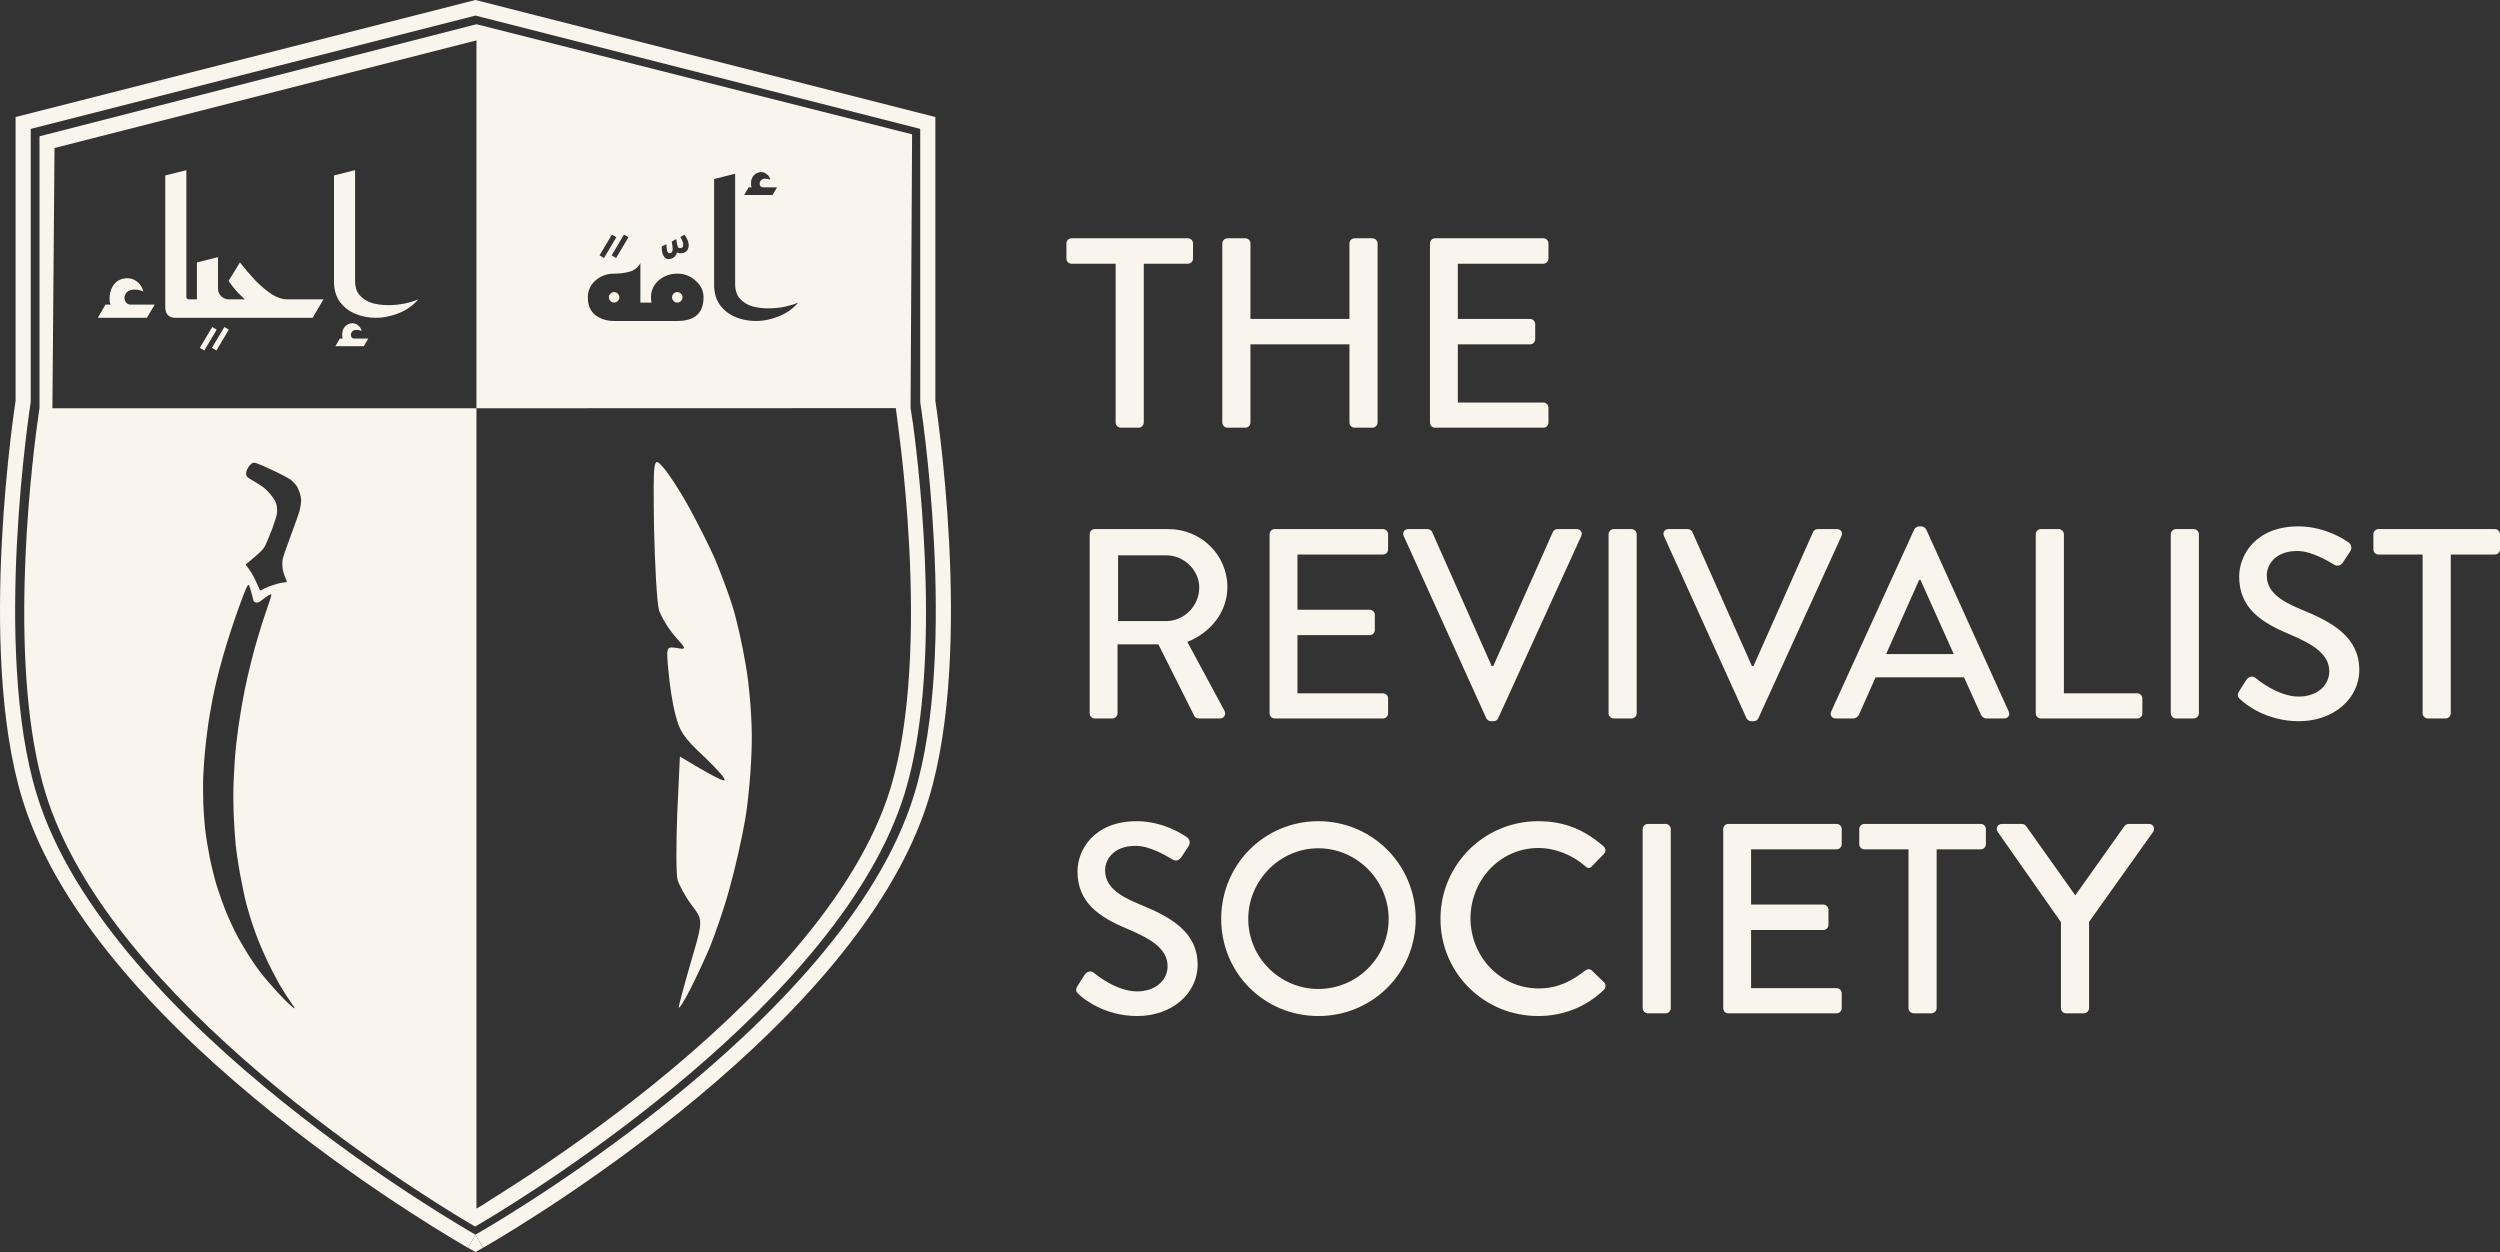 <?xml version="1.0" encoding="UTF-8"?> <svg xmlns="http://www.w3.org/2000/svg" width="619" height="310" viewBox="0 0 619 310" fill="none"><rect x="0" y="0" width="619" height="310" fill="#333333" stroke="none"/><path d="M117.728 305.699L115.884 308.96L117.728 310L119.571 308.96L117.728 305.699Z" fill="#F9F5EC"></path><path d="M46.142 73.463C46.142 73.898 46.36 74.116 46.795 74.116H48.761V64.978L53.981 63.672V71.505C53.981 72.201 54.242 72.811 54.764 73.333C55.286 73.855 55.895 74.116 56.592 74.116H60.645C60.123 73.681 59.471 73.05 58.688 72.223C57.904 71.353 57.208 70.461 56.599 69.547L59.405 64.978C60.711 66.632 62.016 68.154 63.321 69.547C64.67 70.896 65.997 72.005 67.302 72.876C68.607 73.703 69.891 74.116 71.152 74.116H80.093L77.417 78.685H43.402C42.662 78.685 42.053 78.468 41.574 78.032C41.139 77.554 40.922 76.901 40.922 76.074V43.438L46.142 42.133V73.463Z" fill="#F9F5EC"></path><path d="M36.36 78.685L38.318 75.421H32.379C31.901 75.421 31.509 75.247 31.205 74.899C30.944 74.551 30.813 74.159 30.813 73.724C30.813 73.246 31.009 72.789 31.401 72.354C31.836 71.918 32.466 71.701 33.293 71.701C33.989 71.701 34.729 71.853 35.512 72.158C35.207 71.114 34.685 70.308 33.946 69.743C33.206 69.177 32.423 68.894 31.596 68.894C30.248 68.894 29.182 69.329 28.399 70.2C27.659 71.07 27.246 72.114 27.159 73.333C27.072 74.073 27.137 74.769 27.354 75.421H26.114L24.222 78.685H36.36Z" fill="#F9F5EC"></path><path d="M50.587 86.773L49.477 86.121L52.545 80.964L53.654 81.617L50.587 86.773Z" fill="#F9F5EC"></path><path d="M53.589 86.773L52.479 86.121L55.547 80.964L56.656 81.617L53.589 86.773Z" fill="#F9F5EC"></path><path d="M90.079 85.719L91.189 83.826H87.73C87.469 83.826 87.251 83.739 87.077 83.564C86.947 83.347 86.882 83.108 86.882 82.847C86.882 82.585 86.99 82.324 87.208 82.063C87.469 81.802 87.839 81.672 88.317 81.672C88.709 81.672 89.122 81.759 89.557 81.933C89.383 81.323 89.079 80.867 88.644 80.562C88.252 80.214 87.817 80.04 87.338 80.04C86.555 80.04 85.924 80.301 85.446 80.823C85.011 81.302 84.772 81.911 84.728 82.651C84.684 83.042 84.728 83.434 84.859 83.826H84.141L83.031 85.719H90.079Z" fill="#F9F5EC"></path><path d="M87.917 69.547C87.917 71.07 88.309 72.267 89.092 73.137C89.875 74.007 90.876 74.638 92.094 75.03C93.356 75.378 94.683 75.552 96.075 75.552C97.467 75.552 98.838 75.421 100.186 75.16C101.535 74.856 102.666 74.508 103.58 74.116C102.318 75.596 100.73 76.727 98.816 77.51C96.901 78.293 94.965 78.685 93.008 78.685C91.224 78.685 89.549 78.359 87.983 77.706C86.416 77.053 85.133 76.052 84.132 74.703C83.262 73.485 82.784 71.984 82.697 70.2V43.438L87.917 42.133V69.547Z" fill="#F9F5EC"></path><path d="M177.018 138.373C175.634 135.232 172.646 129.332 170.459 125.349C168.273 121.365 165.357 116.921 164.045 115.542C161.786 113.014 161.713 113.397 161.932 130.482C162.15 140.058 162.661 149.328 163.171 151.09C163.754 152.776 165.503 155.687 167.106 157.526C170.022 160.743 170.022 160.897 167.544 160.437C164.993 160.054 164.92 160.13 165.503 166.106C165.795 169.477 166.523 174.38 167.252 176.985C168.273 181.122 169.293 182.654 174.395 187.404C177.602 190.469 179.861 192.997 179.351 193.227C178.913 193.38 176.217 192.078 168.345 187.328L167.69 201.348C167.398 209.162 167.398 216.517 167.762 217.819C168.127 219.122 169.657 221.956 171.261 224.101C172.218 225.365 172.852 226.204 173.159 227.148C173.764 229.01 173.097 231.286 171.115 238.045C169.512 243.561 168.127 248.694 168.054 249.383C168.054 249.996 169.293 248.081 170.823 245.093C172.354 242.105 174.613 237.279 175.852 234.291C177.018 231.38 179.278 225.021 180.59 220.118C181.974 215.291 183.724 207.477 184.525 202.803C185.327 198.13 186.056 189.703 186.129 184.11C186.275 178.441 185.546 169.707 184.671 164.804C183.869 159.824 182.339 153.159 181.318 149.941C180.371 146.8 178.33 141.59 177.018 138.373Z" fill="#F9F5EC"></path><path d="M152.051 74.918C152.398 74.918 152.702 74.788 152.963 74.527C153.223 74.267 153.353 73.963 153.353 73.616C153.353 73.269 153.223 72.965 152.963 72.704C152.702 72.444 152.398 72.314 152.051 72.314C151.704 72.314 151.4 72.444 151.14 72.704C150.88 72.965 150.749 73.269 150.749 73.616C150.749 73.963 150.88 74.267 151.14 74.527C151.4 74.788 151.704 74.918 152.051 74.918Z" fill="#F9F5EC"></path><path d="M168.6 74.527C168.34 74.788 168.036 74.918 167.689 74.918C167.342 74.918 167.038 74.788 166.777 74.527C166.517 74.267 166.387 73.963 166.387 73.616C166.387 73.269 166.517 72.965 166.777 72.704C167.038 72.444 167.342 72.314 167.689 72.314C168.036 72.314 168.34 72.444 168.6 72.704C168.86 72.965 168.991 73.269 168.991 73.616C168.991 73.963 168.86 74.267 168.6 74.527Z" fill="#F9F5EC"></path><path fill-rule="evenodd" clip-rule="evenodd" d="M225.834 33.259L225.457 101C225.463 101.045 226.054 104.912 226.054 104.912C227.899 118.677 233.253 166.152 224.039 196.295C208.24 247.984 132.381 294.939 119.501 302.604C118.294 303.322 117.64 303.695 117.64 303.695C117.64 303.695 116.986 303.322 115.779 302.604C102.899 294.939 27.04 247.984 11.241 196.295C1.997 166.052 7.417 118.361 9.245 104.776C9.566 102.388 9.776 101.054 9.776 101.054H9.778V33.747L117.972 6L225.834 33.259ZM117.972 101.088V10L13.499 36.646L12.978 101.088H117.972ZM117.972 101.088L117.972 299.225L119.315 298.478L121.734 296.891C123.928 295.532 126.657 293.807 129.796 291.75C138.346 286.147 149.92 278.095 162.019 268.301C186.404 248.562 212.194 222.317 220.481 195.207C225.714 178.086 226.12 154.828 225.131 135.53C224.64 125.945 223.812 117.455 223.107 111.363C222.816 108.852 222.547 106.751 222.331 105.151L221.805 101.054L117.972 101.088ZM74.576 123.919C74.566 123.422 74.387 122.498 74.173 121.887C73.959 121.276 73.625 120.544 73.394 120.232C73.195 119.924 72.626 119.356 72.143 118.906C71.656 118.49 69.406 117.301 67.107 116.248C63.271 114.485 62.917 114.369 62.358 114.74C62.016 114.961 61.55 115.538 61.293 116.036C61.04 116.499 60.881 117.168 60.944 117.494C61.035 118.018 61.321 118.285 62.748 119.086C63.673 119.61 64.87 120.382 65.403 120.821C65.941 121.226 66.818 122.168 67.353 122.891C68.033 123.808 68.385 124.525 68.522 125.232C68.623 125.811 68.655 126.699 68.563 127.217C68.489 127.72 67.993 129.301 67.483 130.704C66.959 132.086 66.219 133.901 65.843 134.719C65.205 136.07 64.958 136.339 60.813 139.788L61.681 140.959C62.158 141.603 62.868 142.843 63.266 143.742C63.664 144.642 64.091 145.58 64.228 145.845C64.433 146.243 64.579 146.279 64.856 146.049C65.058 145.88 66.01 145.436 66.967 145.081C67.925 144.726 69.201 144.358 69.809 144.295C70.417 144.231 70.944 144.139 70.999 144.093C71.055 144.047 70.88 143.53 70.6 142.911C70.335 142.311 70.047 141.32 69.968 140.691C69.889 140.062 69.879 139.124 69.957 138.586C70.031 138.082 70.932 135.439 71.957 132.724C72.983 130.009 73.992 127.15 74.2 126.346C74.394 125.522 74.568 124.43 74.576 123.919ZM64.765 154.771C65.284 153.14 66.065 150.817 66.508 149.566C66.946 148.349 67.252 147.274 67.194 147.196C67.121 147.098 66.722 147.242 66.306 147.525C65.894 147.773 65.202 148.285 64.76 148.653C64.262 149.067 63.789 149.272 63.431 149.191C63.135 149.153 62.826 148.937 62.766 148.735C62.705 148.532 62.471 147.654 62.252 146.795C62.033 145.936 61.748 145.069 61.603 144.874C61.415 144.62 61.14 145.133 60.25 147.388C59.654 148.956 58.729 151.525 58.181 153.117C57.633 154.709 56.712 157.526 56.133 159.397C55.568 161.287 54.75 164.082 54.356 165.64C53.948 167.179 53.383 169.511 53.104 170.784C52.826 172.057 52.298 174.8 51.947 176.859C51.582 178.899 51.069 182.829 50.807 185.571C50.531 188.293 50.306 191.889 50.285 193.548C50.263 195.207 50.303 197.793 50.348 199.301C50.412 200.795 50.587 203.363 50.756 204.958C50.907 206.568 51.438 209.818 51.901 212.21C52.381 214.588 53.23 217.984 53.81 219.773C54.391 221.562 55.312 224.172 55.9 225.608C56.487 227.045 57.524 229.369 58.233 230.768C58.941 232.166 60.487 234.856 61.692 236.725C63.334 239.303 64.462 240.826 66.393 243.07C67.776 244.696 69.736 246.821 70.741 247.815C71.746 248.81 72.719 249.641 72.883 249.662C73.062 249.702 72.683 249.071 72.018 248.173C71.382 247.313 70.151 245.371 69.257 243.842C68.382 242.299 67.065 239.797 66.325 238.235C65.585 236.674 64.577 234.388 64.083 233.158C63.588 231.929 62.813 229.797 62.368 228.432C61.922 227.066 61.312 224.956 60.982 223.747C60.652 222.538 60.027 219.523 59.559 217.042C59.071 214.575 58.536 210.918 58.33 208.912C58.143 206.89 57.923 203.539 57.847 201.425C57.77 199.312 57.747 196.427 57.792 195.001C57.819 193.59 57.981 190.552 58.121 188.29C58.28 186.012 58.669 182.437 58.977 180.32C59.284 178.202 59.763 175.311 60.009 173.875C60.256 172.439 60.829 169.596 61.293 167.569C61.757 165.542 62.518 162.51 62.979 160.801C63.455 159.111 64.246 156.402 64.765 154.771ZM192.391 46.391L191.284 48.279H184.254L185.361 46.391H186.077C185.947 46.001 185.903 45.61 185.947 45.219C185.99 44.482 186.229 43.874 186.663 43.397C187.14 42.876 187.769 42.615 188.55 42.615C189.028 42.615 189.462 42.789 189.852 43.136C190.286 43.44 190.59 43.896 190.763 44.503C190.329 44.33 189.917 44.243 189.527 44.243C189.049 44.243 188.68 44.373 188.42 44.633C188.203 44.894 188.095 45.154 188.095 45.415C188.095 45.675 188.16 45.914 188.29 46.131C188.463 46.304 188.68 46.391 188.941 46.391H192.391ZM149.557 63.877L148.45 63.226L151.51 58.083L152.616 58.734L149.557 63.877ZM151.444 63.226L152.551 63.877L155.61 58.734L154.504 58.083L151.444 63.226ZM152.051 79.475C150.272 79.475 148.732 78.998 147.43 78.043C146.171 77.045 145.542 75.569 145.542 73.616C145.542 71.967 146.171 70.578 147.43 69.449C148.732 68.321 150.272 67.757 152.051 67.757C153.353 67.757 154.59 67.605 155.762 67.301C156.977 66.997 157.91 66.281 158.56 65.152V74.918H161.31C161.223 74.527 161.179 74.093 161.179 73.616C161.179 71.967 161.809 70.578 163.067 69.449C164.369 68.321 165.909 67.757 167.689 67.757C169.468 67.757 170.987 68.342 172.245 69.514C173.547 70.643 174.198 72.01 174.198 73.616C174.198 77.522 172.028 79.475 167.689 79.475H152.051ZM182.024 70.361C182.024 71.88 182.415 73.073 183.196 73.941C183.977 74.809 184.975 75.439 186.19 75.829C187.449 76.177 188.772 76.35 190.161 76.35C191.549 76.35 192.916 76.22 194.262 75.96C195.607 75.656 196.735 75.309 197.646 74.918C196.388 76.394 194.804 77.522 192.895 78.303C190.985 79.085 189.054 79.475 187.101 79.475C185.322 79.475 183.652 79.15 182.089 78.499C180.527 77.848 179.247 76.849 178.249 75.504C177.381 74.289 176.904 72.791 176.817 71.012V44.319L182.024 43.017V70.361ZM164.532 63.698C164.828 64.086 165.305 64.217 165.965 64.091C166.542 63.981 166.984 63.701 167.291 63.249C167.461 63.01 167.571 62.756 167.623 62.487L167.636 62.496L167.663 62.512C168.043 62.713 168.488 62.765 168.999 62.668C169.642 62.545 170.071 62.242 170.286 61.757C170.514 61.252 170.577 60.727 170.473 60.183C170.41 59.854 170.284 59.502 170.093 59.128C169.916 58.735 169.715 58.397 169.49 58.115L168.443 58.674C168.612 58.932 168.758 59.203 168.88 59.487C168.999 59.755 169.086 60.029 169.139 60.309C169.193 60.59 169.187 60.83 169.123 61.03C169.058 61.23 168.878 61.358 168.581 61.415C168.284 61.471 168.071 61.427 167.941 61.281C167.824 61.115 167.743 60.917 167.699 60.686L167.412 59.178L166.31 59.849L166.451 60.59C166.582 61.368 166.591 61.905 166.476 62.2C166.358 62.479 166.176 62.642 165.928 62.689C165.714 62.73 165.543 62.685 165.416 62.556C165.289 62.426 165.196 62.205 165.136 61.892C165.102 61.71 165.071 61.503 165.043 61.269C165.029 61.015 165.02 60.743 165.016 60.454L163.846 61.035C163.847 61.309 163.851 61.556 163.859 61.776C163.88 61.977 163.908 62.168 163.942 62.35C164.036 62.844 164.233 63.294 164.532 63.698Z" fill="#F9F5EC"></path><path fill-rule="evenodd" clip-rule="evenodd" d="M115.882 308.959C115.882 308.959 115.884 308.96 117.728 305.699C119.571 308.96 119.574 308.959 119.574 308.959L119.648 308.917L119.746 308.861L119.854 308.799C120.033 308.696 120.297 308.544 120.64 308.345C121.325 307.947 122.327 307.358 123.605 306.59C126.159 305.055 129.819 302.802 134.262 299.919C143.143 294.158 155.175 285.866 167.775 275.748C192.784 255.663 220.761 227.807 229.939 197.807C235.69 179.008 236.024 154.165 235.007 134.345C234.495 124.371 233.634 115.546 232.9 109.213C232.533 106.046 232.198 103.498 231.953 101.738C231.831 100.857 231.732 100.174 231.662 99.708L231.636 99.533L231.612 99.371L231.597 99.269V28.976L117.728 0L3.859 28.976V99.267C3.841 99.381 3.819 99.528 3.792 99.708C3.723 100.174 3.624 100.857 3.502 101.738C3.257 103.498 2.922 106.046 2.555 109.213C1.821 115.546 0.96 124.371 0.448 134.345C-0.568 154.165 -0.235 179.008 5.516 197.807C14.694 227.807 42.671 255.663 67.68 275.748C80.28 285.866 92.312 294.158 101.193 299.919C105.636 302.802 109.296 305.055 111.851 306.59C113.128 307.358 114.13 307.947 114.815 308.345C115.158 308.544 115.422 308.696 115.602 308.799C115.691 308.851 115.76 308.89 115.808 308.917L115.882 308.959ZM7.606 99.565H7.608V31.912L117.728 3.857L227.847 31.912V99.565H227.849C227.849 99.565 237.45 160.44 226.354 196.712C208.713 254.375 117.728 305.699 117.728 305.699C117.728 305.699 26.742 254.375 9.102 196.712C-1.995 160.44 7.606 99.565 7.606 99.565Z" fill="#F9F5EC"></path><path d="M276.235 104.625V65.298H265.317C264.58 65.298 264.044 64.695 264.044 64.025V60.273C264.044 59.603 264.58 59 265.317 59H294.12C294.857 59 295.393 59.603 295.393 60.273V64.025C295.393 64.695 294.857 65.298 294.12 65.298H283.201V104.625C283.201 105.295 282.599 105.898 281.929 105.898H277.508C276.838 105.898 276.235 105.295 276.235 104.625Z" fill="#F9F5EC"></path><path d="M354.059 104.625V60.273C354.059 59.603 354.595 59 355.332 59H382.126C382.862 59 383.398 59.603 383.398 60.273V64.025C383.398 64.695 382.862 65.298 382.126 65.298H360.958V78.965H378.843C379.513 78.965 380.116 79.568 380.116 80.238V83.99C380.116 84.727 379.513 85.263 378.843 85.263H360.958V99.668H382.126C382.862 99.668 383.398 100.27 383.398 100.94V104.625C383.398 105.295 382.862 105.898 382.126 105.898H355.332C354.595 105.898 354.059 105.295 354.059 104.625Z" fill="#F9F5EC"></path><path d="M554.419 171.132C553.749 172.271 554.218 172.74 554.821 173.275C555.893 174.28 561.05 178.568 569.223 178.568C577.931 178.568 584.16 172.874 584.16 165.906C584.16 157.732 577.529 154.047 569.759 150.898C564.199 148.62 561.252 146.275 561.252 142.457C561.252 139.978 563.194 136.427 568.821 136.427C572.387 136.427 576.631 139.024 577.666 139.657L577.674 139.662C577.762 139.716 577.826 139.755 577.864 139.777C578.802 140.38 579.672 139.978 580.208 139.107C580.476 138.705 580.761 138.269 581.045 137.834C581.33 137.398 581.615 136.963 581.883 136.561C582.553 135.556 582.017 134.618 581.481 134.283C580.811 133.814 575.787 130.33 569.089 130.33C558.438 130.33 554.419 137.499 554.419 142.725C554.419 150.496 559.778 154.047 566.61 156.928C573.242 159.675 576.725 162.221 576.725 166.241C576.725 169.658 573.778 172.472 569.156 172.472C563.998 172.472 558.84 168.184 558.438 167.849C557.701 167.246 556.763 167.514 556.161 168.385C555.859 168.82 555.574 169.289 555.29 169.758C555.005 170.227 554.72 170.696 554.419 171.132Z" fill="#F9F5EC"></path><path d="M599.842 176.625V137.298H588.924C588.187 137.298 587.651 136.695 587.651 136.025V132.273C587.651 131.603 588.187 131 588.924 131H617.727C618.464 131 619 131.603 619 132.273V136.025C619 136.695 618.464 137.298 617.727 137.298H606.809V176.625C606.809 177.295 606.206 177.898 605.536 177.898H601.115C600.445 177.898 599.842 177.295 599.842 176.625Z" fill="#F9F5EC"></path><path d="M266.79 244.132C266.12 245.271 266.589 245.74 267.192 246.275C268.264 247.28 273.422 251.568 281.594 251.568C290.302 251.568 296.532 245.874 296.532 238.906C296.532 230.732 289.9 227.047 282.13 223.898C276.57 221.62 273.623 219.275 273.623 215.457C273.623 212.978 275.565 209.427 281.192 209.427C284.759 209.427 289.003 212.024 290.037 212.657L290.039 212.658L290.04 212.659C290.131 212.715 290.197 212.755 290.235 212.777C291.173 213.38 292.044 212.978 292.579 212.107C292.847 211.705 293.132 211.269 293.417 210.834L293.42 210.828C293.704 210.394 293.987 209.961 294.254 209.561C294.924 208.556 294.388 207.618 293.852 207.283C293.182 206.814 288.158 203.33 281.46 203.33C270.809 203.33 266.79 210.499 266.79 215.725C266.79 223.496 272.149 227.047 278.982 229.928C285.613 232.675 289.096 235.221 289.096 239.241C289.096 242.658 286.149 245.472 281.527 245.472C276.369 245.472 271.211 241.184 270.809 240.849C270.073 240.246 269.135 240.514 268.532 241.385C268.23 241.82 267.946 242.289 267.661 242.758C267.376 243.227 267.092 243.696 266.79 244.132Z" fill="#F9F5EC"></path><path fill-rule="evenodd" clip-rule="evenodd" d="M302.367 227.516C302.367 214.117 313.017 203.33 326.414 203.33C339.811 203.33 350.529 214.117 350.529 227.516C350.529 240.916 339.811 251.568 326.414 251.568C313.017 251.568 302.367 240.916 302.367 227.516ZM309.065 227.516C309.065 237.097 316.902 244.869 326.414 244.869C335.993 244.869 343.83 237.097 343.83 227.516C343.83 218.003 335.993 210.03 326.414 210.03C316.902 210.03 309.065 218.003 309.065 227.516Z" fill="#F9F5EC"></path><path d="M380.842 203.33C367.445 203.33 356.661 214.117 356.661 227.516C356.661 240.916 367.445 251.568 380.842 251.568C386.804 251.568 392.565 249.491 397.12 245.07C397.589 244.601 397.723 243.73 397.187 243.261L394.105 240.246C393.704 239.911 393.101 239.844 392.498 240.313C389.283 242.792 385.866 244.735 380.976 244.735C371.398 244.735 364.096 236.762 364.096 227.382C364.096 218.003 371.331 209.963 380.909 209.963C385.062 209.963 389.35 211.705 392.498 214.452C393.101 215.055 393.704 215.055 394.172 214.452L397.12 211.437C397.656 210.901 397.656 210.097 397.053 209.561C392.498 205.608 387.608 203.33 380.842 203.33Z" fill="#F9F5EC"></path><path d="M406.718 249.625V205.273C406.718 204.603 407.321 204 407.991 204H412.412C413.081 204 413.684 204.603 413.684 205.273V249.625C413.684 250.295 413.081 250.898 412.412 250.898H407.991C407.321 250.898 406.718 250.295 406.718 249.625Z" fill="#F9F5EC"></path><path d="M426.67 205.273V249.625C426.67 250.295 427.205 250.898 427.942 250.898H454.736C455.473 250.898 456.009 250.295 456.009 249.625V245.94C456.009 245.27 455.473 244.667 454.736 244.667H433.569V230.263H451.454C452.124 230.263 452.727 229.727 452.727 228.99V225.238C452.727 224.568 452.124 223.965 451.454 223.965H433.569V210.298H454.736C455.473 210.298 456.009 209.695 456.009 209.025V205.273C456.009 204.603 455.473 204 454.736 204H427.942C427.205 204 426.67 204.603 426.67 205.273Z" fill="#F9F5EC"></path><path d="M472.545 249.625V210.298H461.626C460.889 210.298 460.354 209.695 460.354 209.025V205.273C460.354 204.603 460.889 204 461.626 204H490.43C491.167 204 491.702 204.603 491.702 205.273V209.025C491.702 209.695 491.167 210.298 490.43 210.298H479.511V249.625C479.511 250.295 478.908 250.898 478.239 250.898H473.818C473.148 250.898 472.545 250.295 472.545 249.625Z" fill="#F9F5EC"></path><path d="M510.288 249.625V228.32L494.614 205.943C494.078 205.072 494.614 204 495.686 204H500.643C501.178 204 501.513 204.335 501.714 204.603L513.839 221.687L525.963 204.603C526.164 204.335 526.566 204 527.035 204H532.058C533.13 204 533.666 205.072 533.13 205.943L517.255 228.253V249.625C517.255 250.295 516.652 250.898 515.982 250.898H511.561C510.824 250.898 510.288 250.295 510.288 249.625Z" fill="#F9F5EC"></path><path d="M537.482 176.625V132.273C537.482 131.603 538.085 131 538.755 131H543.176C543.846 131 544.448 131.603 544.448 132.273V176.625C544.448 177.295 543.846 177.898 543.176 177.898H538.755C538.085 177.898 537.482 177.295 537.482 176.625Z" fill="#F9F5EC"></path><path d="M504.055 132.273V176.625C504.055 177.295 504.591 177.898 505.328 177.898H529.175C529.911 177.898 530.447 177.295 530.447 176.625V172.94C530.447 172.27 529.911 171.668 529.175 171.668H511.022V132.273C511.022 131.603 510.419 131 509.749 131H505.328C504.591 131 504.055 131.603 504.055 132.273Z" fill="#F9F5EC"></path><path fill-rule="evenodd" clip-rule="evenodd" d="M454.546 177.898C453.541 177.898 453.005 177.027 453.407 176.156L473.971 131.067C474.172 130.665 474.775 130.33 475.11 130.33H475.78C476.115 130.33 476.718 130.665 476.919 131.067L497.349 176.156C497.751 177.027 497.215 177.898 496.21 177.898H491.99C491.187 177.898 490.718 177.496 490.45 176.893L486.297 167.715H464.393C463.723 169.254 463.038 170.777 462.352 172.3L462.351 172.301L462.348 172.307L462.348 172.308C461.662 173.831 460.976 175.354 460.307 176.893C460.106 177.362 459.57 177.898 458.766 177.898H454.546ZM467.005 161.953H483.751L475.512 143.596H475.177L467.005 161.953Z" fill="#F9F5EC"></path><path d="M412.001 132.742L432.432 177.831C432.633 178.233 433.102 178.568 433.571 178.568H434.24C434.776 178.568 435.178 178.233 435.379 177.831L455.943 132.742C456.345 131.871 455.809 131 454.805 131H450.049C449.446 131 449.044 131.402 448.91 131.737L434.173 164.901H433.771L419.035 131.737C418.901 131.402 418.432 131 417.896 131H413.14C412.135 131 411.6 131.871 412.001 132.742Z" fill="#F9F5EC"></path><path d="M398.279 176.625V132.273C398.279 131.603 398.882 131 399.552 131H403.973C404.643 131 405.246 131.603 405.246 132.273V176.625C405.246 177.295 404.643 177.898 403.973 177.898H399.552C398.882 177.898 398.279 177.295 398.279 176.625Z" fill="#F9F5EC"></path><path d="M347.568 132.742L367.998 177.831C368.199 178.233 368.668 178.568 369.137 178.568H369.807C370.343 178.568 370.745 178.233 370.946 177.831L391.51 132.742C391.912 131.871 391.376 131 390.371 131H385.615C385.012 131 384.61 131.402 384.477 131.737L369.74 164.901H369.338L354.601 131.737C354.467 131.402 353.998 131 353.463 131H348.707C347.702 131 347.166 131.871 347.568 132.742Z" fill="#F9F5EC"></path><path d="M314.352 176.625V132.273C314.352 131.603 314.888 131 315.625 131H342.419C343.156 131 343.691 131.603 343.691 132.273V136.025C343.691 136.695 343.156 137.298 342.419 137.298H321.252V150.965H339.137C339.806 150.965 340.409 151.568 340.409 152.238V155.99C340.409 156.727 339.806 157.263 339.137 157.263H321.252V171.668H342.419C343.156 171.668 343.691 172.27 343.691 172.94V176.625C343.691 177.295 343.156 177.898 342.419 177.898H315.625C314.888 177.898 314.352 177.295 314.352 176.625Z" fill="#F9F5EC"></path><path fill-rule="evenodd" clip-rule="evenodd" d="M269.804 132.273V176.625C269.804 177.295 270.34 177.898 271.077 177.898H275.431C276.101 177.898 276.704 177.295 276.704 176.625V159.541H286.819L295.728 177.295C295.862 177.563 296.263 177.898 296.799 177.898H302.024C303.163 177.898 303.632 176.826 303.163 175.955L293.986 158.938C299.814 156.593 303.9 151.501 303.9 145.337C303.9 137.365 297.335 131 289.297 131H271.077C270.34 131 269.804 131.603 269.804 132.273ZM288.761 153.779H276.838V137.499H288.761C293.115 137.499 296.933 141.117 296.933 145.471C296.933 150.094 293.115 153.779 288.761 153.779Z" fill="#F9F5EC"></path><path d="M302.643 60.273V104.625C302.643 105.295 303.246 105.898 303.916 105.898H308.337C309.073 105.898 309.609 105.295 309.609 104.625V85.263H334.126V104.625C334.126 105.295 334.662 105.898 335.398 105.898H339.819C340.489 105.898 341.092 105.295 341.092 104.625V60.273C341.092 59.603 340.489 59 339.819 59H335.398C334.662 59 334.126 59.603 334.126 60.273V78.965H309.609V60.273C309.609 59.603 309.073 59 308.337 59H303.916C303.246 59 302.643 59.603 302.643 60.273Z" fill="#F9F5EC"></path></svg> 